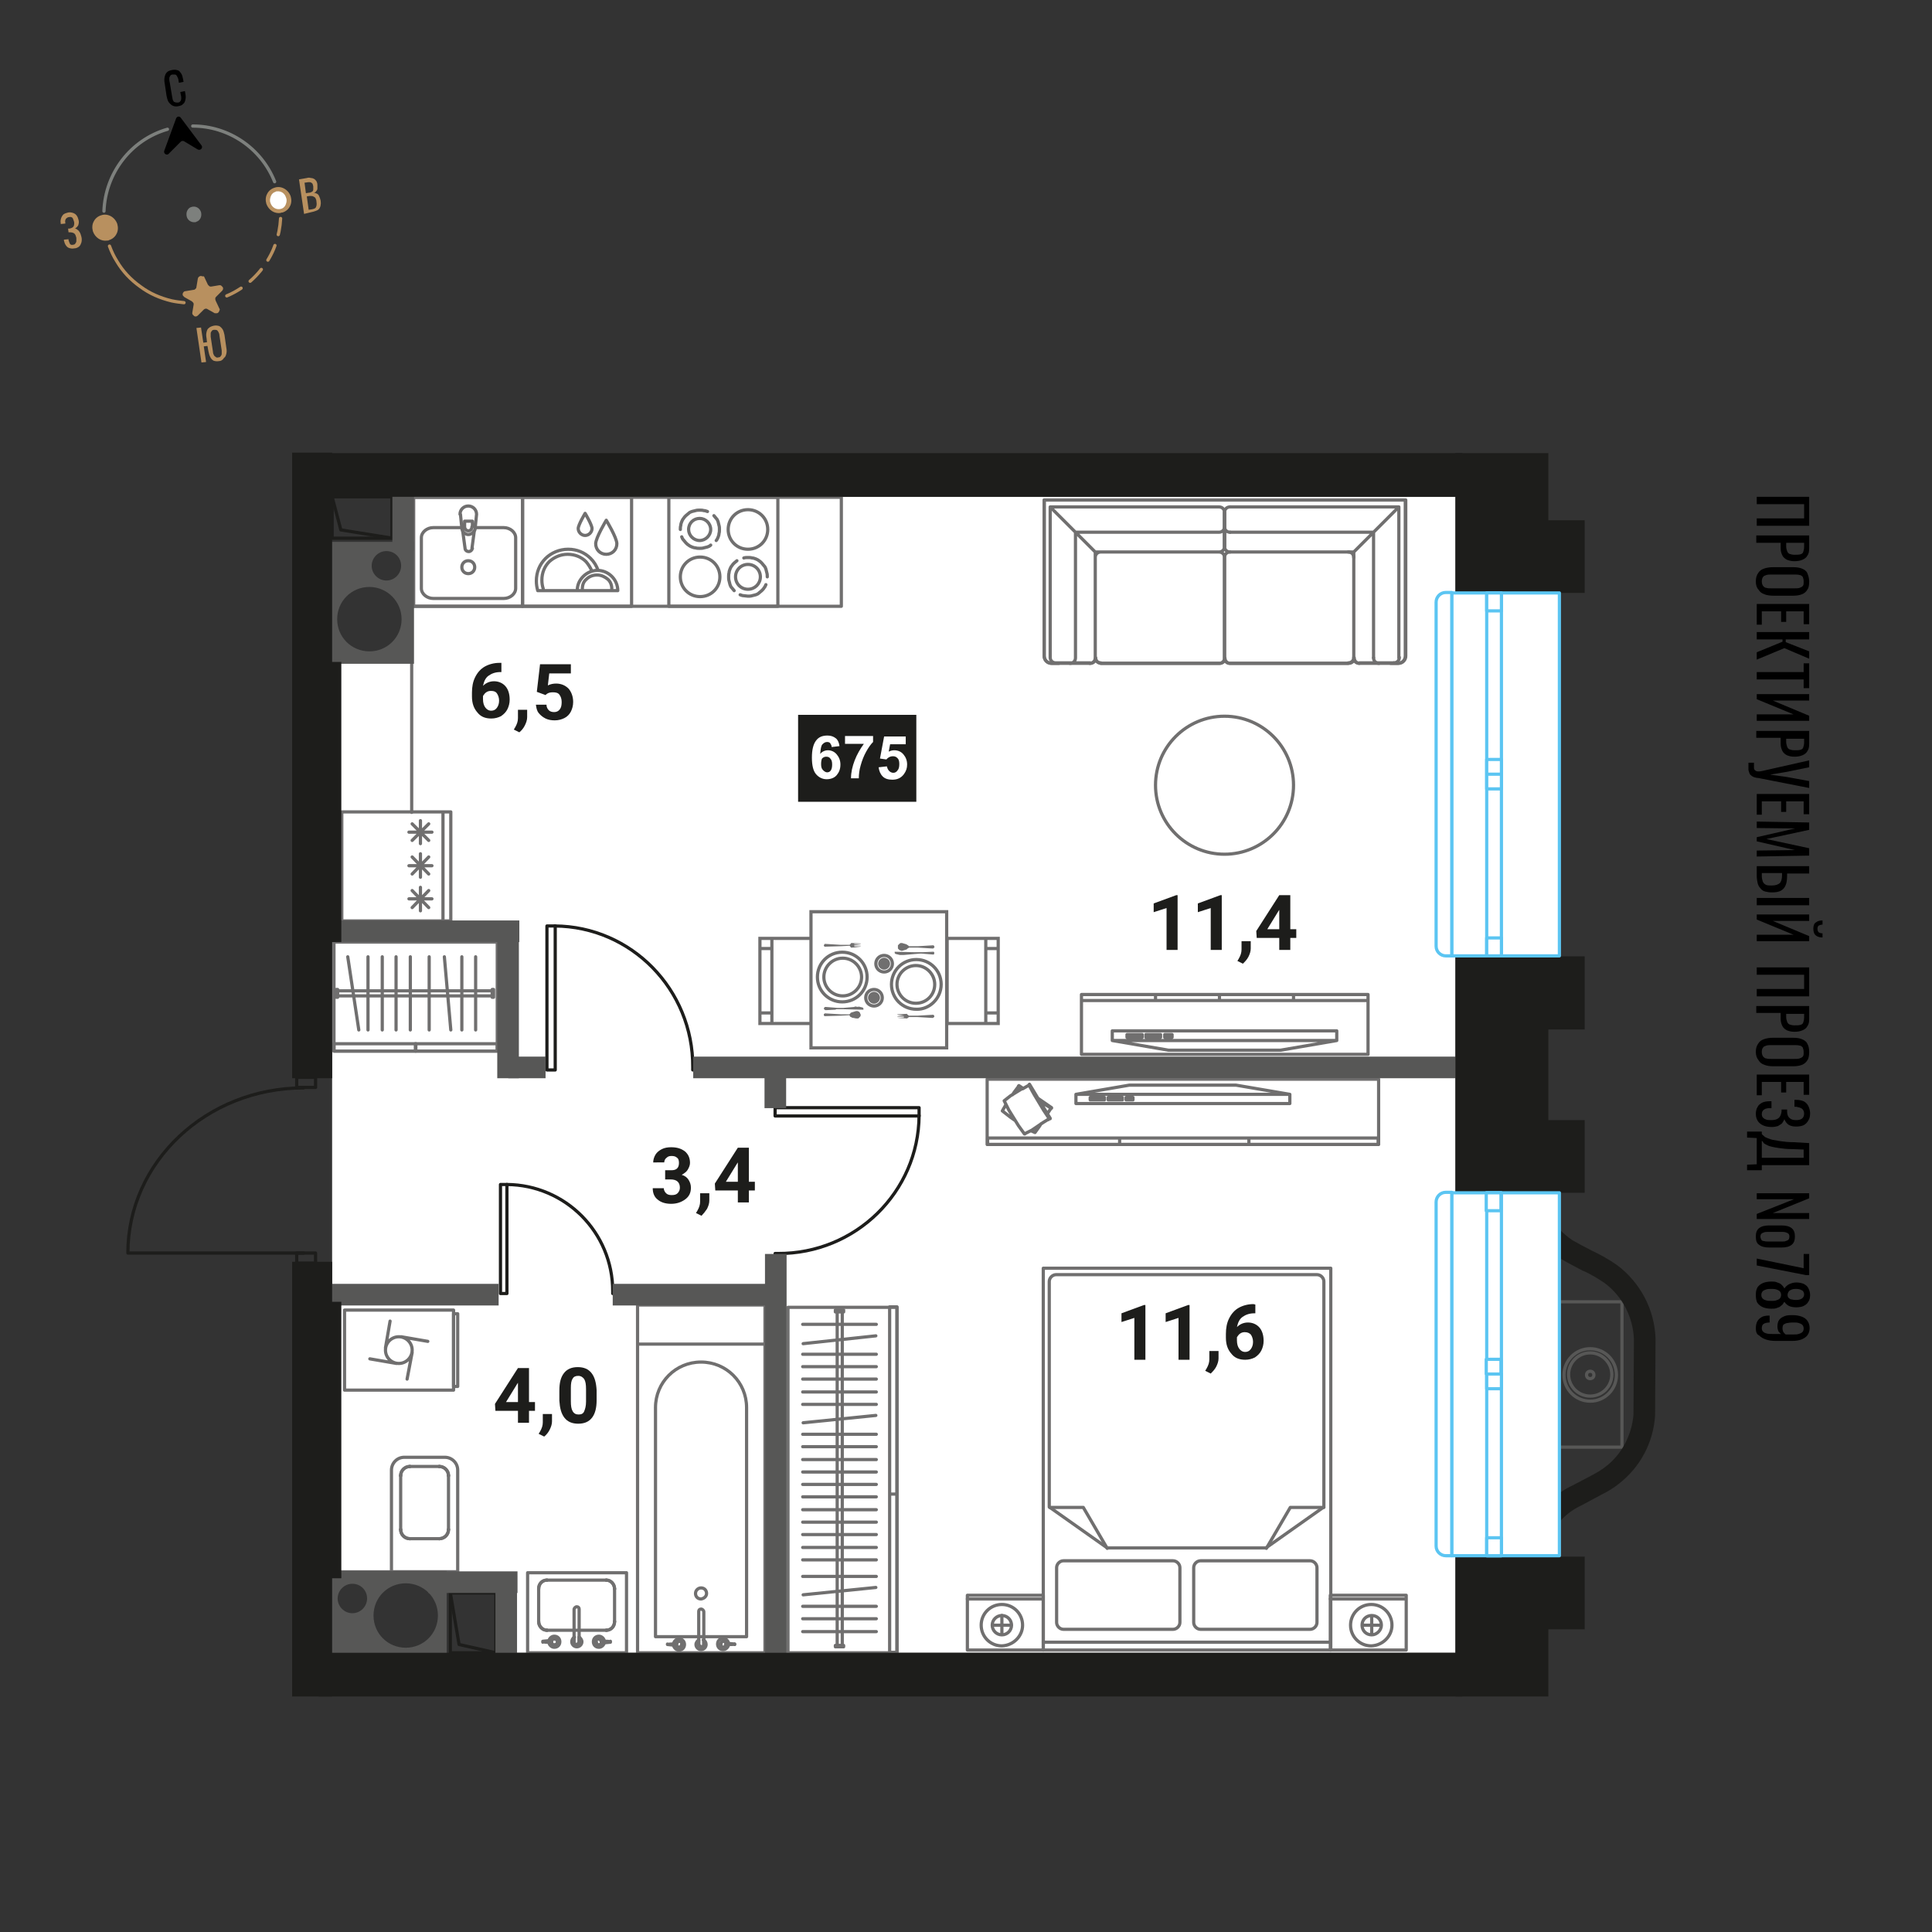 <svg xmlns="http://www.w3.org/2000/svg" xml:space="preserve" id="Layer_1" x="0" y="0" style="enable-background:new 0 0 420 420" version="1.1" viewBox="0 0 420 420"><rect x="0" y="0" width="420" height="420" fill="#333333" stroke="none"/><style>.st0{fill:#fff}.st1{stroke-linecap:round;stroke-linejoin:round}.st1,.st2{fill:none;stroke:#706f6f;stroke-width:.697;stroke-miterlimit:10}.st3{fill:#706f6f}.st4{fill:none;stroke:#1d1d1b;stroke-width:.697;stroke-linecap:round;stroke-linejoin:round;stroke-miterlimit:10}.st5{fill:#575756}.st6{fill:#1d1d1b}.st7{enable-background:new}.st12,.st8,.st9{fill:none;stroke:#575756;stroke-width:.697;stroke-linecap:round;stroke-linejoin:round;stroke-miterlimit:10}.st12,.st9{fill:#fff;stroke:#5bc5f2}.st12{fill:none;stroke:#7d807d;stroke-width:.708}.st13{fill:#b8905f}.st14{fill:#7d807d}</style><g id="Layer_4"><path d="M89.2 143.9h-17v197.9h39.4v17.5h204.8V108H89.2z" class="st0"/><path d="M289.2 346.8h16.5v11.9h-16.5zM210.3 346.8h16.5v11.9h-16.5z" class="st1"/><path d="M226.8 275.7h62.5v83h-62.5z" class="st1"/><path d="M229.7 340.8v11.9c0 .8.7 1.5 1.5 1.5H255c.8 0 1.5-.7 1.5-1.5v-11.9c0-.8-.7-1.5-1.5-1.5h-23.8c-.8 0-1.5.7-1.5 1.5zM286.3 340.8v11.9c0 .8-.7 1.5-1.5 1.5H261c-.8 0-1.5-.7-1.5-1.5v-11.9c0-.8.7-1.5 1.5-1.5h23.8c.8 0 1.5.7 1.5 1.5zM286.3 277.1h-56.7c-.8 0-1.5.7-1.5 1.5v49l12.6 8.9h34.5l12.6-8.9v-49c0-.8-.7-1.5-1.5-1.5z" class="st1"/><path d="M287.8 327.7h-7.3l-5.2 8.9M228.2 327.7h7.3l5.2 8.9M210.3 347.6h16.4M289.2 347.6h16.4M302.6 353.3c0-2.5-2-4.5-4.5-4.5s-4.5 2-4.5 4.5 2 4.5 4.5 4.5c2.5-.1 4.5-2.1 4.5-4.5z" class="st1"/><path d="M300.3 353.3c0-1.2-.9-2.1-2.1-2.1s-2.1.9-2.1 2.1.9 2.1 2.1 2.1c1.1 0 2.1-1 2.1-2.1zM298.2 355.3v-4.1M296.1 353.3h4.1M222.3 353.3c0-2.5-2-4.5-4.5-4.5s-4.5 2-4.5 4.5 2 4.5 4.5 4.5c2.5-.1 4.5-2.1 4.5-4.5z" class="st1"/><circle cx="217.8" cy="353.3" r="2.1" class="st1"/><path d="M217.8 355.3v-4.1M215.8 353.3h4M289.2 357h-62.4M171.3 284.2H195v75.1h-23.7z" class="st1"/><path d="M193.4 324.8h1.6v34.4h-1.6zM193.4 284.1h1.6v40.7h-1.6zM181.6 285.2h1.8v-.4h-1.8zM181.6 358h1.8v-.3h-1.8zM183.1 357.3v-71.9M182 357.3v-71.9M190.5 302.6h-16M190.5 305.3h-16M190.4 307.7l-15.8 1.6M190.5 311.8h-16M190.5 314.5h-16M190.5 317.3h-16M190.4 345.1l-15.8 1.6M190.5 349.2h-16M190.5 351.9h-16M190.5 354.7h-16M190.5 287.9h-16M190.4 290.4l-15.8 1.7M190.5 294.4h-16M190.5 297.1h-16M190.5 299.8h-16M190.5 320h-16M190.5 322.7h-16M190.5 325.4h-16M190.5 328.2h-16M190.5 330.9h-16M190.5 333.6h-16M190.5 336.4h-16M190.5 339.1h-16M190.5 342.7h-16M214.6 234.6h85.1v14.2h-85.1z" class="st1"/><path d="M214.7 247.4h28.7v1.4h-28.7zM243.4 247.4h28.1v1.4h-28.1zM271.5 247.4h28.1v1.4h-28.1zM225 246.2h0M225 246.2h0M228.3 241.1l.1-.1M225.5 239h0M225.9 239.2l1.4 1M228.4 241h0M228.4 241h0M221.5 236.1l-.1.1M221.4 236.2h0M221.9 236.5l.3.2M225.5 238.9h0M225.9 239.2l2.1 1.4M228.5 240.9h0M221.4 236.2v-.1M221.4 236.2h0M225.5 238.9v.1M225.9 239.2l1.6 1.1M228.5 240.9h0M221.4 236.1h0M221.5 236h0M221.5 236l.9.6M225.2 238.5h.1M225.7 238.8l2.9 2M221.5 236v.1M221.5 236l.9.6M225.3 238.6h0M225.7 238.9l2.9 1.9M221.5 236.1l.8.6M225.4 238.7h0M225.8 239l2.7 1.8M228.5 240.8v.1M228.5 240.9h0M228.5 240.9h.1M228.6 240.8h0M228.6 240.8h-.1M221.4 236.2l-.9 1.2M221.4 236.2l.8.5M220.5 237.4l-.4.6M218.7 240.1l-.8 1.4M217.9 241.5l1.8 1.4M219.7 242.9l1 .7M224.1 245.8l.9.4M225 246.2l1-1.4M226 244.8l.3-.5M227.7 242.1l.8-1.2M228.5 240.9l-1.8-1.1M226.7 239.8l-.7-.5M225.5 239h0M224.4 237.2l3 4.8M228 243.3h0M228 243.3h0M222.7 246.5h0M222.7 246.5h.1M227.9 243.4l.1-.1M223.7 235.9h0M223.7 235.9l.1-.1M223.7 235.9h0M224 236.4l3.8 6.3M228.1 243.2h0M223.7 235.9v-.1M223.7 235.9h0M224.3 237l3.2 5.2M228.1 243.2h0M223.7 235.8h0M223.8 235.7v.1M223.8 235.7l4.5 7.5M223.8 235.8h0M223.8 235.8l4.5 7.3M223.8 235.9l4.4 7.2M228.1 243.2h0M228.1 243.2l.1-.1M228.1 243.2h.1M228.2 243.2h0M228.3 243.2h0M228.3 243.2l-.1-.1M223.7 235.9l-1.4.8M223.7 235.9l1.1 2M222.3 236.6l-2.6 1.6M219.7 238.2l-1.4 1.1M218.3 239.3l1 2M219.3 241.3l2.1 3.4M221.4 244.7l1.3 1.8M222.7 246.5l1.6-.8M224.3 245.7l2.5-1.7M226.8 244l1.3-.8M228.1 243.2l-1.2-1.8M226.9 241.4l-2.1-3.5M245.5 235.9h23.2l11.7 2v2h-46.5 0v-2zM237 239.1h3.1M240.1 239.1v-.5M240.1 238.6H237M237 238.6v.5M240.9 239.1h3.1M244 239.1v-.5M244 238.6h-3.1M240.9 238.6v.5M244.8 239.1h1.5M246.3 239.1v-.5M246.3 238.6h-1.5M244.8 238.6v.5M280.4 237.9h-46.5M72.6 204.8h35.5v23.7H72.6z" class="st1"/><path d="M72.6 226.9h17.8v1.6H72.6z" class="st1"/><path d="M90.3 226.9h17.8v1.6H90.3zM107.3 216.8v-1.7h-.3v1.7zM73.4 216.8v-1.7h-.3v1.7zM73.6 216.5H107M73.6 215.4H107M75.6 208l2.4 15.9M80 208v15.9M83.1 208v15.9M86.1 208v15.9M89.2 208v15.9M93.3 208v15.9M96.6 208l1.4 15.9M100.4 208v15.9M103.4 208v15.9M235.1 216.2h62.3v13h-62.3zM297.3 217.5h-62.2M265.1 217.5v-1.2M281.2 217.5v-1.2M251.2 217.5v-1.2" class="st1"/><path d="M254 228.3h24.4l12.2-2.1v-2.1h-48.8 0v2.1zM245 224.9h3.3M248.3 224.9v.6M248.3 225.5H245M245 225.5v-.6M249.1 224.9h3.2M252.3 224.9v.6M252.3 225.5h-3.2M249.1 225.5v-.6M253.2 224.9h1.6M254.8 224.9v.6M254.8 225.5h-1.6M253.2 225.5v-.6M290.6 226.2h-48.8M230.2 144.2h-1.6c-.9 0-1.6-.7-1.6-1.6v-33.9h78.6v33.9c0 .9-.7 1.6-1.6 1.6h-1.6.7-7.5 0c-.7 0-1.2-.5-1.2-1.2h0c0 .7-.5 1.2-1.2 1.2h-25.8c-.6 0-1.1-.5-1.1-1.1h0c0 .6-.5 1.1-1.1 1.1h-25.8c-.7 0-1.2-.5-1.2-1.2h0c0 .7-.5 1.2-1.2 1.2h0-7.5.7zM295.5 144.1h7.4M294.3 143v-21.8M293.1 120h-25.7M304.1 110.2V143M303 144.1h-7.5M294.3 143v-23M294.3 120h-26.9M266.2 118.8v-7.4M267.4 110.2h36.7M298.6 143v-27.3M298.6 115.7h-31.2M294.3 120l9.8-9.8" class="st1"/><path d="M293.1 144.1c.7 0 1.2-.5 1.2-1.2M294.3 121.2c0-.7-.5-1.2-1.2-1.2M267.4 120c-.7 0-1.2.5-1.2 1.2M303 144.1c.7 0 1.2-.5 1.2-1.2M294.3 143c0 .7.5 1.2 1.2 1.2M266.2 118.8c0 .7.5 1.2 1.2 1.2M267.4 110.2c-.7 0-1.2.5-1.2 1.2M298.6 143c0 .7.5 1.2 1.2 1.2M266.2 114.5c0 .7.5 1.2 1.2 1.2M266.2 111.4v7.4M266.2 121.2v21.9c0 .6.5 1.1 1.1 1.1h25.8" class="st1"/><path d="M302.3 144.2h1.6c.9 0 1.6-.7 1.6-1.6v-33.9h-39.3M237 144.1h-7.5M238.1 143v-21.8M239.3 120H265M228.3 110.2V143M229.5 144.1h7.4M238.1 143v-23M238.1 120H265M266.2 118.8v-7.4M265 110.2h-36.7M233.8 143v-27.3M233.8 115.7H265M238.1 120l-9.8-9.8M239.3 144.1c-.7 0-1.2-.5-1.2-1.2M238.1 121.2c0-.7.5-1.2 1.2-1.2M265 120c.7 0 1.2.5 1.2 1.2M229.5 144.1c-.7 0-1.2-.5-1.2-1.2M238.1 143c0 .7-.5 1.2-1.2 1.2M266.2 118.8c0 .7-.5 1.2-1.2 1.2M265 110.2c.7 0 1.2.5 1.2 1.2M233.8 143c0 .7-.5 1.2-1.2 1.2M266.2 114.5c0 .7-.5 1.2-1.2 1.2M266.2 111.4v7.4M266.2 121.2v21.9c0 .6-.5 1.1-1.1 1.1h-25.8" class="st1"/><path d="M230.2 144.2h-1.6c-.9 0-1.6-.7-1.6-1.6v-33.9h39.3" class="st1"/><circle cx="266.2" cy="170.7" r="15" class="st1"/><path d="M176.3 198.2h29.5v29.6h-29.5zM165.2 204h11.1v18.5h-11.1zM167.8 204v18.5M165.2 204h2.6M167.8 222.5h-2.6M205.9 204H217v18.5h-11.1zM214.3 222.5V204M216.9 222.5h-2.6M214.3 204h2.6M165.2 220.2h2.6M165.2 206.2h2.6M214.2 220.2h2.6M214.2 206.2h2.6" class="st2"/><path d="M203.1 221v.1h-.1v.1h-.1l-.1.1-3.4-.2h-1.8l-.4.3h-.1l-2-.1 1.4-.1v-.1h-1.4v-.1h1.4v-.1l-1.4-.1 1.4-.1-1.4-.1v-.1l2-.1h.1v.1l.4.3h1.8l3.4-.2h.2-.1l.1.1.1.1v.2M198.8 207H200.6l2.2-.1h.2v.1h.1v.4h-.1v.1h-.2l-2.5-.2h-.2l-1.3.1v-.4l-4.2-.1h-.1V207.2l.1.1.1.1h.1l.8.2H196.5l2.3-.2M195.6 206.6h.2l.1.1h.2l1-.3.1-.1.1-.1.2-.1.1-.1h1.9l3.3.2h.1v-.1h.1l.1-.1v-.1l.1-.1h-.1v-.2h-.1l-.1-.1h-.1l-3.3.2h-1.9l-.1-.1-.1-.1-.2-.1-.1-.1-1-.3H195.8l-.2.1-.1.1-.1.1-.1.1-.1.1V206.2l.1.1.1.1.1.1.1.1M193.5 209.5c0-.7-.6-1.3-1.3-1.3s-1.3.6-1.3 1.3.6 1.3 1.3 1.3 1.3-.6 1.3-1.3" class="st3"/><path d="M194 209.5c0-1-.8-1.8-1.8-1.8s-1.8.8-1.8 1.8.8 1.8 1.8 1.8 1.8-.8 1.8-1.8M203.2 214c0-2.2-1.8-4.1-4.1-4.1-2.2 0-4.1 1.8-4.1 4.1 0 2.2 1.8 4.1 4.1 4.1s4.1-1.8 4.1-4.1" class="st1"/><path d="M204.6 214c0-3-2.4-5.4-5.4-5.4s-5.4 2.4-5.4 5.4 2.4 5.4 5.4 5.4c2.9.1 5.4-2.4 5.4-5.4" class="st1"/><path d="M179.1 205.4h.1v-.1l.1-.1h.2l3.3.2h1.9l.3-.3v-.1h.2l1.9.1v.1h-1.4v.1l1.4.1-1.4.1v.1h1.4v.1h-1.4v.1l1.4.1-1.9.1h-.2l-.3-.4-1.9.1-3.3.1H179.2v-.1l-.1-.1v-.2M183.4 219.4h-1.6l-.2.1-2.1.1h-.1l-.1-.1h-.1v-.1l-.1-.1v-.2h.1v-.1h.1v-.1h.2l2.5.2H183.4v.3l4.2.1h.1V219.2l-.1-.1-.1-.1h-.1l-.8-.2v.1l-.7-.1-.2.1-2.3.2M186.6 219.9l-.1-.1h-.4l-1 .3-.2.1-.1.2-.2.1h.1-1.9l-3.4-.2h-.1l-.1.1h-.1v.4h.1v.1h.2l3.4-.1 1.8-.1h.1v.1l.1.2.2.1h.1v.1l1 .2h.5l.1-.1.1-.1.1-.1.1-.1.1-.2V220.5l-.1-.1v-.1l-.1-.2-.1-.1-.1-.1h-.1M188.7 216.9c0 .7.6 1.3 1.3 1.3s1.3-.6 1.3-1.3-.6-1.3-1.3-1.3c-.7 0-1.3.6-1.3 1.3" class="st3"/><path d="M188.2 216.9c0 1 .8 1.8 1.8 1.8s1.8-.8 1.8-1.8-.8-1.8-1.8-1.8-1.8.8-1.8 1.8M179.1 212.4c0 2.2 1.8 4.1 4.1 4.1 2.2 0 4.1-1.8 4.1-4.1 0-2.2-1.8-4.1-4.1-4.1s-4.1 1.9-4.1 4.1" class="st1"/><path d="M177.7 212.4c0 3 2.4 5.4 5.4 5.4s5.4-2.4 5.4-5.4-2.4-5.4-5.4-5.4c-3 0-5.4 2.4-5.4 5.4M113.6 108.1h23.7v23.7h-23.7z" class="st1"/><path d="M130 124c-.3-1-.9-1.9-1.6-2.6-1.3-1.3-3-2-4.9-2s-3.7.8-4.9 2c-1.3 1.3-2 3-2 4.9 0 .7.1 1.4.3 2.1h17.4c0-1.2-.5-2.3-1.3-3.1-.8-.8-1.9-1.3-3.1-1.3-1.2 0-2.3.5-3.1 1.3s-1.3 1.8-1.3 3" class="st1"/><path d="M128.6 124c-.3-.7-.7-1.3-1.2-1.9-1-1-2.4-1.6-4-1.6-1.5 0-2.9.6-4 1.6-1 1-1.6 2.4-1.6 4 0 .7.1 1.3.3 1.9M133 128c0-.8-.3-1.6-.9-2.1-.6-.5-1.4-.9-2.3-.9-.9 0-1.7.3-2.3.9-.6.5-.9 1.2-.9 2.1M129.5 118.2c0 1.3 1 2.3 2.3 2.3s2.3-1 2.3-2.3-2.3-5.1-2.3-5.1-2.3 3.8-2.3 5.1zM125.7 114.9c0 .8.7 1.5 1.5 1.5s1.5-.7 1.5-1.5-1.5-3.3-1.5-3.3-1.5 2.5-1.5 3.3z" class="st1"/><path d="M89.9 108.1h93v23.7h-93zM74.3 176.5H98v23.7H74.3zM88.9 195.4h5M91.4 198v-5.1M89.6 197.3l3.6-3.7M89.6 193.6l3.6 3.7M88.9 188.2h5M91.4 190.7v-5.1M89.6 190l3.6-3.7M89.6 186.3l3.6 3.7M88.9 180.9h5M91.4 183.4v-5M89.6 182.7l3.6-3.6M89.6 179.1l3.6 3.6M96.3 176.6v23.5" class="st1"/><path d="M145.4 108.1h23.7v23.7h-23.7z" class="st1"/><path d="M148.2 116.7c.1.3.2.5.4.7s.3.4.5.6.4.4.6.5c.2.2.5.3.7.4.3.1.5.2.8.2.3.1.6.1.9.1.3 0 .6 0 .9-.1.3-.1.5-.1.8-.2s.5-.2.7-.4M153.8 111.2c-.3-.1-.5-.2-.8-.2-.3-.1-.6-.1-.9-.1-.3 0-.6 0-.9.1s-.5.1-.8.2-.5.2-.7.4c-.2.2-.4.3-.6.5-.2.2-.4.4-.5.6-.2.2-.3.5-.4.7-.1.3-.2.5-.2.8-.1.3-.1.6-.1.9M155.7 117.5c.2-.2.3-.5.4-.7.1-.3.2-.5.2-.8.1-.3.1-.6.1-.9s0-.6-.1-.9-.1-.5-.2-.8c-.1-.3-.2-.5-.4-.7s-.3-.4-.5-.6" class="st1"/><path d="M149.7 115.1c0 1.3 1.1 2.4 2.4 2.4 1.3 0 2.4-1.1 2.4-2.4s-1.1-2.4-2.4-2.4-2.4 1-2.4 2.4zM147.9 125.4c0 2.4 1.9 4.3 4.3 4.3s4.3-1.9 4.3-4.3-1.9-4.3-4.3-4.3-4.3 1.9-4.3 4.3zM158.3 115.1c0 2.4 1.9 4.3 4.3 4.3s4.3-1.9 4.3-4.3-1.9-4.3-4.3-4.3-4.3 1.9-4.3 4.3zM166.8 125.4c0-.3 0-.6-.1-.9s-.1-.5-.2-.8c-.1-.3-.2-.5-.4-.7s-.3-.4-.5-.6-.4-.4-.6-.5c-.2-.2-.5-.3-.7-.4-.3-.1-.5-.2-.8-.2-.3-.1-.6-.1-.9-.1-.3 0-.6 0-.9.1M160.9 129.3c.3.1.5.2.8.2s.6.1.9.1c.3 0 .6 0 .9-.1.3-.1.5-.1.8-.2.3-.1.5-.2.7-.4s.4-.3.6-.5c.2-.2.4-.4.5-.6.2-.2.3-.5.4-.7M160.2 121.9c-.2.2-.4.3-.6.5-.2.2-.4.4-.5.6-.2.2-.3.5-.4.7-.1.3-.2.5-.2.8-.1.3-.1.6-.1.9s0 .6.1.9.1.5.2.8c.1.3.2.5.4.7s.3.4.5.6" class="st1"/><path d="M159.9 125.4c0 1.5 1.2 2.7 2.7 2.7s2.7-1.2 2.7-2.7-1.2-2.7-2.7-2.7c-1.5 0-2.7 1.2-2.7 2.7zM89.9 108.1h23.7v23.7H89.9z" class="st1"/><path d="M100.2 114.7h-6c-1.4 0-2.6 1-2.6 2.2v11c0 1.2 1.2 2.2 2.6 2.2h15.3c1.4 0 2.6-1 2.6-2.2v-11c0-1.2-1.2-2.2-2.6-2.2h-6.1" class="st1"/><path d="M100.4 123.3c0 .8.6 1.4 1.4 1.4s1.4-.6 1.4-1.4-.6-1.4-1.4-1.4-1.4.6-1.4 1.4zM103.6 111.8h0M103.6 111.8c0-1-.8-1.8-1.8-1.8s-1.8.8-1.8 1.8M100.4 114.8l-.3-3M100.4 114.8h0M100.4 114.8c0 .2.1.5.2.7M101.1 119.2l-.5-3.7M101.1 119.2h0M101.1 119.2c0 .4.4.7.8.7s.7-.3.8-.7M103.1 115.5l-.5 3.7M103.1 115.5h0M103.1 115.5c.1-.2.2-.4.2-.7M103.6 111.8l-.3 3M101 113.3v1.2M102.7 114.5v-1.2M102.7 113.3H101M101 114.5c0 .5.4.9.8.9.5 0 .8-.4.8-.9" class="st1"/><path d="M100.6 115.5c.3.4.7.7 1.2.7s1-.3 1.2-.7M89.5 176.6v-32.9M114.7 341.9h21.5v17.4h-21.5zM130.5 354.4h1.3M130.5 354.4h1.3M133.6 352.5h0M133.6 352.5v-7.1M133.6 352.5v-7.1M131.8 343.5h0M131.8 343.5h-1.3M131.8 343.5h-1.3M130.5 343.5h-11.6M130.5 343.5h-11.6M117.1 345.4h0M117.1 345.4v7.1M117.1 345.4v7.1M118.9 354.4h0M118.9 354.4h11.6M118.9 354.4h11.6" class="st1"/><path d="M133.6 352.5c0 1.1-.8 1.9-1.8 1.9" class="st1"/><path d="M133.6 352.5c0 1.1-.8 1.9-1.8 1.9M131.8 343.5c1 0 1.8.9 1.8 1.9" class="st1"/><path d="M131.8 343.5c1 0 1.8.9 1.8 1.9M117.1 345.4c0-1.1.8-1.9 1.8-1.9" class="st1"/><path d="M117.1 345.4c0-1.1.8-1.9 1.8-1.9M118.9 354.4c-1 0-1.8-.9-1.8-1.9" class="st1"/><path d="M118.9 354.4c-1 0-1.8-.9-1.8-1.9M124.8 355.9v1M125.9 356.9c0 .3-.3.6-.6.6s-.6-.3-.6-.6M125.9 356.9h0M125.9 356.9v-1" class="st1"/><path d="M125.9 355.9c.3.2.6.6.6 1 0 .6-.5 1.1-1.1 1.1s-1.1-.5-1.1-1.1c0-.4.2-.8.6-1M124.8 355.9h0" class="st1"/><path d="M124.8 356.9v-7c0-.3.3-.6.6-.6h0c.3 0 .5.2.5.5v7M125.9 356.9c0 .3-.3.6-.6.6s-.6-.3-.6-.6M124.8 356.9h0M119.9 357h-.6M121.2 356.9c0 .4-.3.7-.7.7-.3 0-.6-.2-.6-.6M119.9 356.8c0-.3.3-.6.6-.6.4 0 .7.3.7.6M119.3 356.8h.6M119.3 356.8h0M119.3 356.8h0M119.3 356.8h0" class="st1"/><path d="M119.3 356.8c.1-.6.6-1.1 1.2-1.1.7 0 1.2.5 1.2 1.2s-.5 1.2-1.2 1.2c-.6 0-1.1-.5-1.2-1.1M119.3 357h0" class="st1"/><path d="M121.2 356.9c0 .4-.3.7-.7.7-.4 0-.6-.3-.6-.7M119.9 356.9c0-.4.3-.6.6-.6.4 0 .7.3.7.6M118 357s0-.1 0 0v-.1M118 356.8h0M118 356.8c.3 0 .7-.1 1-.1h.8M119.9 356.8h0M119.9 357s0-.1 0 0v-.2M119.9 357h0M119.9 357h-.8c-.3 0-.7 0-1-.1M118 357h0M131.4 357h0M131.4 357c-.1.6-.6 1.1-1.2 1.1-.7 0-1.2-.5-1.2-1.2s.5-1.2 1.2-1.2c.6 0 1.1.5 1.2 1.1M131.4 356.8h0M131.4 356.8h0M131.4 356.8h0M130.8 356.8h.6" class="st1"/><path d="M129.5 356.9c0-.4.3-.6.6-.6s.6.2.6.6M130.8 357c0 .3-.3.6-.6.6-.4 0-.6-.3-.6-.7M131.4 357h-.6" class="st1"/><path d="M129.5 356.9c0-.4.3-.6.6-.6.4 0 .6.3.6.6M130.8 356.9c0 .4-.3.7-.6.7-.4 0-.6-.3-.6-.7M132.7 357h0M132.7 357c-.3 0-.7.1-1 .1h-.8M130.8 357h0M130.8 356.8c0 .1 0 .1 0 0v.2M130.8 356.8h0M130.8 356.8h.8c.3 0 .7 0 1 .1M132.7 356.8h0M132.7 356.8c0 .1 0 .1 0 0v.1M138.6 292.2h27.7v67.1h-27.7zM138.6 283.7h27.7v8.5h-27.7z" class="st1"/><path d="M152.4 296.1h0c-5.5 0-9.9 4.4-9.9 9.9v49.8h19.8V306c0-5.5-4.4-9.9-9.9-9.9z" class="st1"/><path d="M153.6 346.4c0-.7-.5-1.2-1.2-1.2-.6 0-1.2.5-1.2 1.2s.5 1.2 1.2 1.2c.7-.1 1.2-.6 1.2-1.2zM153 356.5v.9M151.9 357.4c0 .3.3.6.6.6s.6-.3.6-.6M151.9 357.4h0M151.9 357.4v-.9" class="st1"/><path d="M151.9 356.5c-.3.2-.6.6-.6 1 0 .6.5 1.1 1.1 1.1s1.1-.5 1.1-1.1c0-.4-.2-.8-.6-1M153 356.5h0" class="st1"/><path d="M153 357.4v-7c0-.3-.3-.6-.6-.6h0c-.3 0-.5.2-.5.5v7M151.9 357.4c0 .3.3.6.6.6s.6-.3.6-.6M153 357.4h0M157.9 357.5h.6M156.6 357.4c0 .4.3.7.6.7s.6-.2.6-.6" class="st1"/><path d="M157.9 357.4c0-.3-.3-.6-.6-.6-.4 0-.6.3-.6.7M158.4 357.3h-.6M158.4 357.3h0M158.4 357.3h0M158.4 357.3h0" class="st1"/><path d="M158.4 357.3c-.1-.6-.6-1.1-1.2-1.1-.7 0-1.2.5-1.2 1.2s.5 1.2 1.2 1.2c.6 0 1.1-.5 1.2-1.1M158.4 357.6h0" class="st1"/><path d="M156.6 357.4c0 .4.3.7.6.7.4 0 .6-.3.6-.7M157.9 357.4c0-.4-.3-.6-.6-.6-.4 0-.6.3-.6.6M159.7 357.5h0v-.1M159.7 357.4h0" class="st1"/><path d="M159.7 357.4c-.3 0-.7-.1-1-.1h-.8M157.9 357.4h0M157.9 357.5h0v-.2M157.9 357.5h0M157.9 357.5h.8c.3 0 .7 0 1-.1M159.7 357.5h0M146.4 357.6h0M146.4 357.6c.1.6.6 1.1 1.2 1.1.7 0 1.2-.5 1.2-1.2s-.5-1.2-1.2-1.2c-.6 0-1.1.5-1.2 1.1M146.4 357.3h0M146.4 357.3h0M146.4 357.3h0M147 357.4h-.6" class="st1"/><path d="M148.3 357.4c0-.4-.3-.6-.6-.6s-.6.2-.6.6M147 357.5c0 .3.3.6.6.6.4 0 .6-.3.6-.7M146.4 357.6h.6" class="st1"/><path d="M148.3 357.4c0-.4-.3-.6-.6-.6-.4 0-.6.3-.6.6M147 357.4c0 .4.3.7.6.7.4 0 .6-.3.6-.7M145.1 357.5h0M145.1 357.5c.3 0 .7.1 1 .1h.8M147 357.5h0M147 357.4h0v.2M147 357.4h0M147 357.4h-.8c-.3 0-.7 0-1 .1M145.1 357.4h0M145.1 357.4h0v.1M96.7 316.8c1.5 0 2.8 1.2 2.8 2.8v22.1H85.1v-22.1c0-1.5 1.2-2.8 2.8-2.8h8.8zM92.3 334.5h3.2M92.3 334.5h3.2M97.5 332.5h0M97.5 332.5v-11.7M97.5 332.5v-11.7M95.5 318.8h0M95.5 318.8h-3.2M95.5 318.8h-3.2M92.3 318.8h-3.2M92.3 318.8h-3.2M87.1 320.8h0M87.1 320.8v11.7M87.1 320.8v11.7M89.1 334.5h0M89.1 334.5h3.2M89.1 334.5h3.2" class="st1"/><path d="M97.5 332.5c0 1.1-.9 2-2 2" class="st1"/><path d="M97.5 332.5c0 1.1-.9 2-2 2M95.5 318.8c1.1 0 2 .9 2 2" class="st1"/><path d="M95.5 318.8c1.1 0 2 .9 2 2M87.1 320.8c0-1.1.9-2 2-2" class="st1"/><path d="M87.1 320.8c0-1.1.9-2 2-2M89.1 334.5c-1.1 0-2-.9-2-2" class="st1"/><path d="M89.1 334.5c-1.1 0-2-.9-2-2M74.9 284.8h23.7v17.4H74.9z" class="st1"/><path d="M98.6 285.6h.9v15.8h-.9zM87.2 290.6l5.8 1M86.2 296.4l-5.8-1M89.6 294l-1.1 5.8M83.8 293l1-5.8M89.6 293.5c0 1.6-1.3 2.9-2.9 2.9s-2.9-1.3-2.9-2.9 1.3-2.9 2.9-2.9c1.6 0 2.9 1.3 2.9 2.9M99.4 341.7H73.6" class="st1"/><path id="ARC_115_" d="M66 236.5c-21.1 0-38.2 16.1-38.2 35.9H66" class="st4"/><path d="M64.5 234.2h4.1v2.2h-4.1zM64.5 272.4h4.1v2.2h-4.1z" class="st4"/><path id="ARC_89_" d="M133.2 281.2v-.5c0-12.8-10.3-23.1-23-23.2" class="st4"/><path id="LWPOLYLINE_495_" d="M108.8 257.5h1.4v23.7h-1.4z" class="st4"/><path id="ARC_88_" d="M168.5 272.5h.6c16.9.1 30.6-13.4 30.7-30" class="st4"/><path id="LWPOLYLINE_494_" d="M168.5 240.8h31.3v1.8h-31.3z" class="st4"/><path id="ARC_87_" d="M150.6 232.6v-.6c.1-16.9-13.4-30.6-30-30.7" class="st4"/><path id="LWPOLYLINE_493_" d="M118.9 201.3h1.8v31.3h-1.8z" class="st4"/><path id="LWPOLYLINE_450_" d="M97.9 346.3h9.9v13h-9.9z" class="st4"/><path id="LWPOLYLINE_449_" d="m97.9 346.3 1.9 11.2 8 1.8" class="st4"/><path id="LWPOLYLINE_446_" d="M72.2 108h13v9h-13z" class="st4"/><path id="LWPOLYLINE_445_" d="m85.3 117-11.2-1.8-1.9-7.2" class="st4"/><path d="M71.4 360.1h25.7v-18.6H71.4v18.6zm2-12.6c0-1.7 1.4-3.2 3.2-3.2s3.2 1.4 3.2 3.2c0 1.7-1.4 3.2-3.2 3.2s-3.2-1.5-3.2-3.2zm21.8 3.7c0 3.9-3.1 7-7 7s-7-3.1-7-7 3.1-7 7-7 7 3.1 7 7zM71.4 144.3H90v-26.5H71.4v26.5zm15.9-9.7c0 3.9-3.1 7-7 7s-7-3.1-7-7 3.1-7 7-7 7 3.2 7 7zm-.1-11.6c0 1.7-1.4 3.2-3.2 3.2-1.7 0-3.2-1.4-3.2-3.2 0-1.7 1.4-3.2 3.2-3.2 1.8 0 3.2 1.4 3.2 3.2z" class="st5"/><path d="M85.3 107.1H90v12.6h-4.7zM71.8 200.1h41.1v4.7H71.8z" class="st5"/><path d="M108.1 201.1h4.7v33.3h-4.7z" class="st5"/><path d="M110.5 229.7h8.1v4.7h-8.1zM150.7 229.7h167.2v4.7H150.7z" class="st5"/><path d="M166.2 231.5h4.7v9.4h-4.7zM166.3 272.6h4.7v88h-4.7z" class="st5"/><path d="M133.2 279.1h36.5v4.7h-36.5zM71.5 279.1h36.9v4.7H71.5zM93.1 341.6h19.4v4.7H93.1z" class="st5"/><path d="M107.7 342.7h4.7v17.7h-4.7z" class="st5"/><path d="M63.5 274.3h8.7v94.5h-8.7zM63.5 98.4h8.7v136h-8.7z" class="st6"/><path d="M69.3 98.5h248.6v9.5H69.3zM69.3 359.3h248.6v9.5H69.3z" class="st6"/><path id="LWPOLYLINE_438_" d="M63.5 283h10.7v60.1H63.5z" class="st6"/><path id="LWPOLYLINE_437_" d="M63.5 143.9h10.7v60.9H63.5z" class="st6"/><g class="st7"><path d="M249 295.6h-2.4v-9.1l-2.8.9v-1.9l4.9-1.8h.3v11.9zM258.6 295.6h-2.4v-9.1l-2.8.9v-1.9l4.9-1.8h.3v11.9zM263.2 298.6l-1.2-.6.3-.5c.4-.7.6-1.3.6-2v-1.8h2v1.6c0 .6-.2 1.2-.5 1.8s-.8 1.1-1.2 1.5zM272.9 283.6v1.9h-.2c-1.1 0-1.9.3-2.6.8s-1 1.3-1.2 2.2c.6-.6 1.4-1 2.4-1s1.9.4 2.5 1.1.9 1.7.9 2.9c0 .8-.2 1.5-.5 2.1s-.8 1.1-1.4 1.5c-.6.3-1.3.5-2.1.5-1.3 0-2.3-.4-3-1.3-.8-.9-1.2-2-1.2-3.5v-.8c0-1.3.2-2.4.7-3.4s1.2-1.8 2.1-2.3 2-.8 3.2-.8l.4.1zm-2.3 6c-.4 0-.7.1-1 .3s-.5.5-.7.8v.7c0 .8.2 1.4.5 1.8s.7.7 1.3.7c.5 0 .9-.2 1.2-.6.3-.4.5-.9.5-1.6 0-.6-.2-1.2-.5-1.6-.3-.3-.7-.5-1.3-.5z" class="st6"/></g><g class="st7"><path d="M256 206.5h-2.4v-9.1l-2.8.9v-1.9l4.9-1.8h.3v11.9zM265.6 206.5h-2.4v-9.1l-2.8.9v-1.9l4.9-1.8h.3v11.9zM270.2 209.5l-1.2-.6.3-.5c.4-.7.6-1.3.6-2v-1.8h2v1.6c0 .6-.2 1.2-.5 1.8s-.8 1.1-1.2 1.5zM280.5 202h1.3v1.9h-1.3v2.6h-2.4v-2.6h-4.9l-.1-1.5 5-7.8h2.4v7.4zm-5 0h2.6v-4.2l-.2.3-2.4 3.9z" class="st6"/></g><g class="st7"><path d="M109 144.2v1.9h-.2c-1.1 0-1.9.3-2.6.8s-1 1.3-1.2 2.2c.6-.6 1.4-1 2.4-1s1.9.4 2.5 1.1c.6.7.9 1.7.9 2.9 0 .8-.2 1.5-.5 2.1s-.8 1.1-1.4 1.5c-.6.3-1.3.5-2.1.5-1.3 0-2.3-.4-3-1.3-.8-.9-1.2-2-1.2-3.5v-.8c0-1.3.2-2.4.7-3.4s1.2-1.8 2.1-2.3 2-.8 3.2-.8h.4v.1zm-2.3 6c-.4 0-.7.1-1 .3s-.5.5-.7.8v.7c0 .8.2 1.4.5 1.8.3.4.7.7 1.3.7.5 0 .9-.2 1.2-.6.3-.4.5-.9.5-1.6 0-.6-.2-1.2-.5-1.6-.3-.4-.7-.5-1.3-.5zM112.9 159.2l-1.2-.6.3-.5c.4-.7.6-1.3.6-2v-1.8h2v1.6c0 .6-.2 1.2-.5 1.8s-.7 1.1-1.2 1.5zM116.7 150.4l.7-6h6.7v2h-4.7l-.3 2.6c.6-.3 1.2-.4 1.8-.4 1.1 0 2 .4 2.7 1.1.6.7 1 1.7 1 2.9 0 .8-.2 1.5-.5 2.1s-.8 1.1-1.4 1.4-1.3.5-2.1.5c-.7 0-1.4-.1-2-.4-.6-.3-1.1-.7-1.5-1.2s-.5-1.1-.6-1.8h2.3c0 .5.2.9.5 1.2s.7.4 1.2.4.9-.2 1.2-.6c.3-.4.4-.9.4-1.6 0-.7-.2-1.2-.5-1.6-.3-.4-.8-.5-1.4-.5s-1 .1-1.4.4l-.2.2-1.9-.7z" class="st6"/></g><g class="st7"><path d="M115 304.8h1.3v1.9H115v2.6h-2.4v-2.6h-4.9l-.1-1.5 5-7.8h2.4v7.4zm-5 0h2.6v-4.2l-.2.3-2.4 3.9zM118.3 312.3l-1.2-.6.3-.5c.4-.7.6-1.3.6-2v-1.8h2v1.6c0 .6-.2 1.2-.5 1.8-.3.6-.7 1.1-1.2 1.5zM129.7 304.4c0 1.6-.3 2.9-1 3.8s-1.7 1.3-3 1.3-2.3-.4-3-1.3-1-2.1-1.1-3.7v-2.2c0-1.7.3-2.9 1-3.8s1.7-1.3 3-1.3 2.3.4 3 1.3c.7.9 1 2.1 1.1 3.7v2.2zm-2.3-2.4c0-1-.1-1.7-.4-2.2-.3-.4-.7-.7-1.3-.7-.6 0-1 .2-1.2.6-.3.4-.4 1.1-.4 2v2.9c0 1 .1 1.7.4 2.2s.7.7 1.3.7c.6 0 1-.2 1.2-.7s.4-1.1.4-2.1V302z" class="st6"/></g><g class="st7"><path d="M144.6 254.4h1.3c.6 0 1-.1 1.3-.4s.4-.7.4-1.2-.1-.9-.4-1.1c-.3-.3-.7-.4-1.2-.4s-.8.1-1.1.4c-.3.2-.5.6-.5 1H142c0-.6.2-1.2.5-1.7s.8-.9 1.4-1.2c.6-.3 1.3-.4 2-.4 1.3 0 2.2.3 3 .9.7.6 1.1 1.4 1.1 2.5 0 .5-.2 1-.5 1.5s-.8.8-1.3 1.1c.7.2 1.2.6 1.5 1.1s.5 1 .5 1.7c0 1.1-.4 1.9-1.2 2.5s-1.8 1-3.1 1c-1.2 0-2.2-.3-2.9-.9-.8-.6-1.1-1.5-1.1-2.5h2.4c0 .4.2.8.5 1.1s.7.4 1.2.4c.6 0 1-.1 1.3-.4s.5-.7.5-1.2c0-1.2-.7-1.8-2-1.8h-1.2v-2zM152.5 264.3l-1.2-.6.3-.5c.4-.7.6-1.3.6-2v-1.8h2v1.6c0 .6-.2 1.2-.5 1.8-.4.6-.8 1.1-1.2 1.5zM162.8 256.9h1.3v1.9h-1.3v2.6h-2.4v-2.6h-4.9l-.1-1.5 5-7.8h2.4v7.4zm-5 0h2.6v-4.2l-.2.3-2.4 3.9z" class="st6"/></g><path id="LWPOLYLINE_427_" d="M338.8 283h13.8v31.6h-13.8z" class="st8"/><circle id="CIRCLE_101_" cx="345.7" cy="298.9" r="5.7" class="st8"/><path id="CIRCLE_100_" d="M345.7 294.1c-2.6 0-4.7 2.1-4.7 4.7s2.1 4.7 4.7 4.7 4.7-2.1 4.7-4.7c0-2.5-2.1-4.7-4.7-4.7z" class="st8"/><circle id="CIRCLE_99_" cx="345.7" cy="298.9" r=".8" class="st8"/><path id="LWPOLYLINE_416_" d="M339.1 324.5c.9-.6 1.9-1.2 2.8-1.6l4-2.1c1.1-.6 2.2-1.2 3.2-2 3.5-2.7 5.6-6.8 6-11.2l.1-16.5c-.2-4.8-2.5-9.3-6.4-12.2-1.5-1-3.1-2-4.8-2.7-1.5-.8-3.1-1.6-4.6-2.5-.1-.1-.3-.2-.4-.3v-6.2c.8.9 1.8 1.7 2.8 2.4 1.4.8 2.9 1.6 4.3 2.3 1.9.9 3.7 1.9 5.4 3.1 5.1 3.8 8.2 9.7 8.4 16l-.1 16.8c-.4 5.8-3.2 11.1-7.8 14.7-1.2 1-2.6 1.8-4 2.5l-4.1 2.2c-1.9.9-3.6 2.1-4.9 3.7v-6.4h.1z" class="st6"/><path d="M336.6 259.3h7.9v-15.8h-7.9v-19.7h7.9v-15.9h-7.9v-.1h-20.2v51.5zM316.4 98.5v30.4h28.1v-15.8h-7.9V98.5zM316.4 368.8h20.2v-14.6h7.9v-15.8h-7.9v-.2h-20.2z" class="st6"/><path id="LWPOLYLINE_405_" d="M315.6 259.3H339v78.9h-23.4z" class="st9"/><path id="LWPOLYLINE_404_" d="M315.6 259.3v78.9h-1.3c-1.1 0-2.1-.9-2.1-2.1v-74.8c0-1.1.9-2.1 2.1-2.1h1.3v.1z" class="st9"/><path d="M323.2 259.3h3.2v78.9h-3.2z" class="st9"/><path d="M323.2 334.3h3.2v3.9h-3.2zM323.1 259.3h3.2v3.9h-3.2zM323.2 298.7h3.2v3.2h-3.2zM323.1 295.5h3.2v3.2h-3.2z" class="st9"/><path id="LWPOLYLINE_389_" d="M315.6 128.9H339v78.9h-23.4z" class="st9"/><path id="LWPOLYLINE_388_" d="M315.6 128.9v78.9h-1.3c-1.1 0-2.1-.9-2.1-2.1v-74.8c0-1.1.9-2.1 2.1-2.1h1.3v.1z" class="st9"/><path d="M323.2 128.9h3.2v78.9h-3.2z" class="st9"/><path d="M323.2 203.9h3.2v3.9h-3.2zM323.2 128.9h3.2v3.9h-3.2zM323.2 168.3h3.2v3.2h-3.2zM323.2 165.1h3.2v3.2h-3.2z" class="st9"/></g><path d="M40 65.8c-.9-.1-1.8-.2-2.7-.4-2.5-.6-4.8-1.6-6.8-3.1-2.1-1.5-3.8-3.3-5.1-5.5-.7-1.1-1.2-2.2-1.6-3.3" style="fill:none;stroke:#b8905f;stroke-width:.708;stroke-linecap:round;stroke-linejoin:round;stroke-miterlimit:10"/><path d="M61 47.5c-.2 3.7-1.4 7.3-3.6 10.3-2.2 3.1-5.3 5.5-8.8 6.8" style="fill:none;stroke:#b8905f;stroke-width:.708;stroke-linecap:round;stroke-linejoin:round;stroke-miterlimit:10;stroke-dasharray:3.54,2.478"/><path d="M36.4 28.1c-8 2.3-13.5 9.6-13.8 17.8M59.7 39.5c-2.9-7.3-10-12.1-17.8-12.1" class="st12"/><path d="M23.6 51.8c1.2-.4 1.8-1.7 1.4-2.9s-1.7-1.9-2.9-1.6c-1.2.4-1.8 1.7-1.4 2.9.4 1.3 1.7 2 2.9 1.6z" class="st13"/><path d="M23.3 52.3c-1.3.2-2.6-.6-3.1-2-.2-.7-.2-1.5.2-2.2.3-.6.9-1.1 1.6-1.3 1.4-.5 3 .4 3.5 1.9.2.7.2 1.5-.2 2.2-.3.6-.9 1.1-1.6 1.3-.1.1-.2.1-.4.1zm-.7-4.6c-.1 0-.2 0-.3.1-.4.1-.8.4-1 .9s-.3 1-.1 1.5c.3 1 1.3 1.6 2.3 1.3.4-.1.8-.4 1-.9s.3-1 .1-1.5c-.3-1-1.2-1.5-2-1.4z" class="st13"/><path d="M42.6 48c.7-.2 1.1-1 .8-1.7-.2-.7-1-1.2-1.7-.9-.7.2-1.1 1-.8 1.7.2.7 1 1.1 1.7.9z" class="st14"/><path d="M42.4 48.3c-.8.1-1.6-.4-1.8-1.2-.1-.4-.1-.9.1-1.3s.5-.7.9-.8c.9-.3 1.8.2 2.1 1.1.1.4.1.9-.1 1.3s-.5.7-.9.8c-.1.1-.2.1-.3.1zm-.5-2.7h-.2c-.3.1-.5.3-.6.5-.1.3-.1.6 0 .9.2.6.8.9 1.4.8.3-.1.5-.3.6-.5.1-.3.2-.6.1-.9-.2-.6-.8-.9-1.3-.8z" class="st14"/><path d="M61.3 45.7c1.2-.4 1.8-1.7 1.4-2.9-.4-1.2-1.7-1.9-2.9-1.6-1.2.4-1.8 1.7-1.4 2.9.4 1.3 1.7 2 2.9 1.6z" class="st0"/><path d="M61 46.3c-1.3.2-2.6-.6-3.1-2-.2-.7-.2-1.5.2-2.2.3-.6.9-1.1 1.6-1.3 1.4-.5 3 .4 3.5 1.9.2.7.2 1.5-.2 2.2-.3.6-.9 1.1-1.6 1.3-.1 0-.3 0-.4.1zm-.8-4.7c-.1 0-.2 0-.3.1-.4.1-.8.4-1 .9s-.3 1-.1 1.5c.3 1 1.3 1.6 2.3 1.3.4-.1.8-.4 1-.9s.3-1 .1-1.5c-.3-1-1.1-1.5-2-1.4z" class="st13"/><path d="m39.3 30.8-2.6 2.6c-.4.5-1.2 0-1-.6l2.6-7.1c.2-.4.7-.5 1-.1l4.5 6c.4.5-.2 1.2-.8.9l-3-1.8c-.2-.1-.5-.1-.7.1z"/><path d="m44.4 60.2.8 1.7.3.3c.1.1.3.1.4.1l1.8-.3c.1 0 .3 0 .4.1l.3.3c.1.1.1.3.1.4 0 .1-.1.3-.2.4L47 64.5c-.1.1-.2.2-.2.4s0 .3.1.5l.8 1.7c.1.1.1.3 0 .4 0 .1-.1.3-.2.4-.1.1-.2.2-.4.2h-.4l-1.6-.9c-.1-.1-.3-.1-.4-.1-.1 0-.3.1-.4.2L43 68.6c-.1.1-.3.2-.4.2-.1 0-.3 0-.4-.1l-.3-.3c-.1-.1-.1-.3-.1-.4l.3-1.8c0-.1 0-.3-.1-.4l-.3-.3-1.6-.9-.3-.3c-.1-.1-.1-.3-.1-.4 0-.1.1-.3.2-.4.1-.1.2-.2.4-.2l1.8-.3c.2 0 .3-.1.4-.2.1-.1.2-.2.2-.4l.3-1.8c0-.1.1-.3.2-.4.1-.1.3-.2.4-.2.2 0 .3 0 .4.1.2-.1.4 0 .4.1z" class="st13"/><path d="M38.7 23.1c-.5.1-1 0-1.3-.2s-.6-.5-.8-.8c-.2-.4-.3-.8-.4-1.3l-.4-2.7c-.1-.5-.1-1 0-1.4s.2-.7.5-1c.3-.3.7-.4 1.2-.5s.9 0 1.2.1.5.4.7.7c.2.3.3.7.4 1.2l.1.6-1 .2-.1-.5c0-.3-.1-.5-.2-.7-.1-.2-.2-.4-.3-.5s-.4-.1-.7-.1-.5.1-.6.3c-.1.2-.2.3-.2.6 0 .2 0 .5.1.8l.5 3c.1.4.1.7.2.9.1.2.2.4.4.4.2.1.4.1.6.1.3 0 .5-.1.6-.3.1-.1.2-.3.2-.6 0-.2 0-.5-.1-.8l-.1-.6 1-.2.1.6c.1.5.1.9 0 1.3s-.2.7-.5.9c-.2.3-.6.4-1.1.5z"/><path d="M47.6 78.5c-.5.1-.9 0-1.2-.1-.3-.2-.5-.4-.7-.8s-.3-.8-.4-1.3l-.2-1.1-.8.1.5 3.4-1 .1-1.1-7.5 1-.1.5 3.3.8-.1-.1-.9c-.1-.5-.1-.9 0-1.3s.2-.7.5-.9c.2-.2.6-.4 1.1-.5s.9 0 1.2.1c.3.2.5.4.7.7.2.3.3.8.4 1.2l.4 2.8c.1.5.1.9 0 1.3s-.2.7-.5.9c-.3.5-.7.7-1.1.7zm-.2-.8c.3 0 .5-.1.6-.3.1-.1.2-.3.2-.5v-.7l-.5-3.3c0-.3-.1-.5-.2-.7-.1-.2-.2-.3-.3-.4-.2-.1-.4-.1-.6-.1-.3 0-.5.1-.6.3-.1.1-.2.3-.2.5v.7l.5 3.3c0 .3.1.5.2.7.1.2.2.3.4.4.1.1.3.2.5.1zM16.1 54c-.4.1-.8 0-1.1-.1s-.5-.3-.7-.6-.3-.6-.4-1v-.2l1-.1v.2c.1.3.2.6.3.8s.4.3.7.2c.2 0 .4-.1.5-.3.1-.1.2-.3.2-.5v-.7c-.1-.4-.2-.7-.4-.9-.2-.2-.6-.3-1-.3H14.9l-.1-.8H15.1c.5-.1.8-.3.9-.5.1-.2.2-.6.1-1-.1-.3-.2-.6-.3-.8-.2-.2-.4-.3-.8-.2-.3 0-.5.2-.7.4-.1.2-.2.5-.1.8v.2l-1 .1v-.2c-.1-.4 0-.8.1-1.1s.3-.6.5-.8c.3-.2.6-.3 1-.4.4-.1.8 0 1.1.1s.6.3.8.6.3.6.4 1 0 .8-.1 1.1c-.2.3-.4.5-.7.7.2 0 .4.1.6.3.2.1.3.3.5.6.1.2.2.5.3.9.1.4.1.8 0 1.2-.1.3-.2.6-.5.9-.3.2-.6.4-1.1.4zM66.1 46.5 65 39l1.7-.3c.3-.1.6-.1.9 0 .3 0 .5.1.7.2.2.1.3.3.5.5.1.2.2.5.2.8v.8c0 .2-.1.4-.3.6-.1.2-.3.3-.6.3.3 0 .6.1.8.2.2.1.4.3.5.6.1.2.2.5.3.9 0 .3.1.6 0 .9 0 .3-.1.5-.2.7s-.3.4-.5.5-.5.2-.8.3l-2.1.5zm.4-4.5.6-.1c.3 0 .5-.1.7-.2.2-.1.3-.3.3-.5v-.7c-.1-.3-.1-.6-.3-.7-.1-.1-.3-.2-.5-.2s-.5 0-.9.1h-.2l.3 2.3zm.6 3.6.7-.1c.5-.1.8-.2.9-.5.1-.2.2-.6.1-1.1 0-.3-.1-.6-.2-.8s-.3-.3-.5-.4c-.2-.1-.5-.1-.8-.1l-.6.1.4 2.9z" class="st13"/><path d="M381.9 108h11.4v6.3h-11.4v-1.6h10.3v-3.1h-10.3V108zM381.9 116.4h11.4v2.8c0 .7-.1 1.2-.4 1.6-.2.4-.6.7-1.1.9-.5.2-1 .3-1.7.3-.6 0-1.1-.1-1.6-.3-.4-.2-.8-.5-1-.9s-.4-.9-.4-1.6V118h-5.3v-1.6h.1zm6.4 1.6v.7c0 .5.1.8.2 1.1.1.3.3.5.5.6.3.1.6.2 1.1.2s1 0 1.3-.1.5-.2.6-.5.2-.6.2-1.2v-.8h-3.9zM381.7 126.4c0-.8.2-1.4.5-1.8.3-.5.7-.8 1.3-1s1.2-.3 2-.3h4.3c.8 0 1.4.1 1.9.3.5.2 1 .5 1.2 1s.4 1.1.4 1.8c0 .8-.1 1.4-.4 1.8-.3.5-.7.8-1.2 1s-1.2.3-1.9.3h-4.3c-.7 0-1.4-.1-1.9-.3-.6-.2-1-.5-1.3-1-.4-.4-.6-1-.6-1.8zm1.3 0c0 .4.1.7.3 1 .2.2.4.4.7.4.3.1.7.1 1.1.1h5c.4 0 .8 0 1.1-.1.3-.1.5-.2.7-.4.2-.2.2-.5.2-1s-.1-.7-.2-1c-.2-.2-.4-.4-.7-.4-.3-.1-.7-.1-1.1-.1h-5c-.4 0-.8 0-1.1.1-.3.1-.6.2-.7.4-.2.2-.3.6-.3 1zM381.9 131.3h11.4v4.4h-1.2v-2.8h-3.8v2.3h-1.1v-2.3H383v2.9h-1.1v-4.5zM381.9 137.4h11.4v1.6h-5.1v.6l5.1 2v1.6l-5.4-2.3-6 2.5v-1.6l5.6-2.3v-.5h-5.6v-1.6zM381.9 146.1h10.2v-1.9h1.2v5.4h-1.2v-1.9h-10.2v-1.6zM381.9 150.9h11.4v1.4h-7.9l7.9 3.3v1.1h-11.4v-1.4h8l-8-3.3v-1.1zM381.9 158.9h11.4v2.8c0 .7-.1 1.2-.4 1.6-.2.4-.6.7-1.1.9s-1 .3-1.7.3c-.6 0-1.1-.1-1.6-.3-.4-.2-.8-.5-1-.9s-.4-.9-.4-1.6v-1.3h-5.3v-1.5h.1zm6.4 1.6v.7c0 .5.1.8.2 1.1s.3.5.5.6c.3.1.6.2 1.1.2s1 0 1.3-.1.5-.2.6-.5.2-.6.2-1.2v-.7h-3.9v-.1zM380.1 165.8h1.2v1.1c0 .3.1.5.3.6.1.1.3.2.6.2s.5 0 .9-.1l10.2-2.3v1.5l-4.9 1-3.6.6 3.6.5 4.9.9v1.5l-10.2-2c-.5-.1-.9-.2-1.2-.2-.3-.1-.6-.1-.9-.3-.2-.1-.4-.3-.6-.5-.1-.2-.2-.5-.3-.9v-1.6zM381.9 172.6h11.4v4.4h-1.2v-2.8h-3.8v2.3h-1.1v-2.3H383v2.9h-1.1v-4.5zM381.9 178.6l11.4.2v1.6l-9.3 2 9.3 2v1.6l-11.4.2v-1.3l8.3-.1-8.3-1.9v-.9l8.3-1.9-8.3-.1v-1.4zM381.9 188.3h11.4v1.6h-4.8v.5c0 .8-.1 1.5-.3 2-.2.5-.5.9-1 1.2s-1.2.4-2 .4c-.6 0-1.1-.1-1.5-.2s-.8-.4-1-.7c-.3-.3-.5-.7-.6-1.1-.1-.4-.2-1-.2-1.6v-2.1zm0 6.9h11.4v1.6h-11.4v-1.6zm1.1-5.3v.5c0 .5.1.9.2 1.2s.3.5.6.7c.3.2.8.2 1.4.2.8 0 1.3-.2 1.7-.5.3-.3.5-.9.5-1.7v-.5H383v.1zM381.9 198.8h11.4v1.4h-7.9l7.9 3.3v1.1h-11.4v-1.4h8l-8-3.3v-1.1zm12.3 3.1c0-.7.2-1.2.6-1.4.4-.3.8-.4 1.4-.4v.9c-.3 0-.6.1-.8.2-.2.1-.3.4-.3.7 0 .4.1.6.3.8.2.1.4.2.8.2v.9c-.5 0-1-.1-1.4-.4-.4-.3-.6-.8-.6-1.5zM381.9 210.3h11.4v6.3h-11.4V215h10.3v-3.1h-10.3v-1.6zM381.9 218.7h11.4v2.8c0 .7-.1 1.2-.4 1.6-.2.4-.6.7-1.1.9s-1 .3-1.7.3c-.6 0-1.1-.1-1.6-.3-.4-.2-.8-.5-1-.9s-.4-.9-.4-1.6v-1.3h-5.3v-1.5h.1zm6.4 1.6v.7c0 .5.1.8.2 1.1s.3.5.5.6c.3.1.6.2 1.1.2s1 0 1.3-.1.5-.2.6-.5.2-.6.2-1.2v-.7h-3.9v-.1zM381.7 228.7c0-.8.2-1.4.5-1.8.3-.5.7-.8 1.3-1 .6-.2 1.2-.3 2-.3h4.3c.8 0 1.4.1 1.9.3s1 .5 1.2 1c.3.5.4 1.1.4 1.8s-.1 1.4-.4 1.8c-.3.5-.7.8-1.2 1s-1.2.3-1.9.3h-4.3c-.7 0-1.4-.1-1.9-.3-.6-.2-1-.5-1.3-1-.4-.5-.6-1.1-.6-1.8zm1.3 0c0 .4.1.7.3 1 .2.2.4.4.7.4.3.1.7.1 1.1.1h5c.4 0 .8 0 1.1-.1.3-.1.5-.2.7-.4s.2-.5.2-1c0-.4-.1-.7-.2-1-.2-.2-.4-.4-.7-.4-.3-.1-.7-.1-1.1-.1h-5c-.4 0-.8 0-1.1.1-.3.1-.6.2-.7.4-.2.2-.3.5-.3 1zM381.9 233.6h11.4v4.4h-1.2v-2.8h-3.8v2.3h-1.1v-2.3H383v2.9h-1.1v-4.5zM381.7 242.2c0-.6.1-1.1.4-1.6.2-.4.6-.7 1-.9s1-.3 1.6-.3h.4v1.5h-.4c-.5 0-.9.1-1.2.3-.3.2-.5.5-.5 1 0 .4.1.6.3.8.2.2.4.3.7.4.3.1.7.1 1.1.1.6 0 1.1-.1 1.5-.4s.6-.8.7-1.5v-.4h1.2v.4c0 .7.2 1.2.6 1.5.3.3.8.4 1.4.4.5 0 .9-.1 1.2-.3s.5-.6.5-1.1-.2-.9-.5-1.1c-.3-.2-.7-.3-1.2-.4h-.4v-1.5h.4c.6 0 1.1.1 1.6.3.4.2.8.6 1 1s.4 1 .4 1.6-.1 1.2-.4 1.6c-.2.4-.6.8-1 1s-1 .3-1.6.3c-.7 0-1.2-.1-1.7-.4-.4-.3-.7-.7-.9-1.2-.1.3-.3.6-.5.9-.2.2-.6.4-.9.6-.4.1-.8.2-1.3.2-.7 0-1.3-.1-1.8-.3s-.9-.5-1.2-.9-.5-1-.5-1.6zM379.8 246h3.2v.5c.1.2.3.3.5.5s.4.3.7.4.7.3 1.2.4c.5.1 1.1.2 1.8.3.7.1 1.6.2 2.7.2l3.4.2v4.8H383v1.1h-3.2v-1.2l2.1-.1v-5.7l-2.1-.1V246zm3.2 2v3.7h9.1v-1.8l-2.6-.1c-1 0-1.9-.1-2.6-.2-.7-.1-1.3-.2-1.7-.3-.4-.1-.8-.2-1.1-.4-.3-.1-.5-.3-.7-.4-.1-.2-.2-.4-.4-.5zM381.7 268.8c0-.8.2-1.4.7-1.8s1.2-.6 2.2-.6h2.7c1 0 1.7.2 2.2.6s.7 1 .7 1.8-.2 1.4-.7 1.8-1.2.6-2.2.6h-2.7c-1 0-1.7-.2-2.2-.6-.5-.3-.7-.9-.7-1.8zm.2-9.4h11.4v1.1l-7.9 3.2h7.9v1.3h-11.4v-1.1l8.1-3.2h-8.1v-1.3zm.8 9.4c0 .3.1.5.2.7s.3.3.6.3c.3.1.6.1 1 .1h2.7c.4 0 .8 0 1-.1.3-.1.5-.2.6-.3s.2-.4.2-.7c0-.3-.1-.5-.2-.6s-.3-.2-.6-.3c-.3-.1-.6-.1-1-.1h-2.7c-.4 0-.8 0-1 .1-.3.1-.5.2-.6.3-.1.1-.2.4-.2.6zM381.9 273.6l10.2 2.1v-3.1h1.2v4.6h-.7l-10.7-2.1v-1.5zM381.7 281.5c0-.7.1-1.2.4-1.7.3-.4.7-.7 1.2-.9.5-.2 1.1-.3 1.8-.3.4 0 .7 0 1 .1s.5.2.8.3c.2.1.4.3.6.5s.3.4.4.6c.3-.4.6-.7 1-.9s.9-.4 1.6-.4c.6 0 1.1.1 1.6.3.4.2.8.5 1 .9s.4.9.4 1.5-.1 1.1-.4 1.5c-.2.4-.6.7-1 .9-.4.2-1 .3-1.6.3s-1.2-.1-1.6-.3c-.4-.2-.7-.5-1-.9-.1.2-.3.4-.4.6-.2.2-.4.3-.6.5-.2.1-.5.2-.8.3-.3.1-.6.1-1 .1-.7 0-1.3-.1-1.8-.3-.5-.2-.9-.5-1.2-.9s-.4-1.1-.4-1.8zm1.2 0c0 .4.1.6.3.8.2.2.4.3.8.4.3.1.7.1 1.1.1s.7 0 1-.1.6-.2.8-.4c.2-.2.3-.5.3-.8s-.1-.6-.3-.8c-.2-.2-.5-.3-.8-.4s-.7-.1-1-.1c-.4 0-.8 0-1.1.1-.3.1-.6.2-.8.4s-.3.5-.3.8zm5.7 0c0 .3.1.6.3.7.2.2.4.3.7.3.3.1.6.1.9.1.5 0 .9-.1 1.2-.3.3-.2.5-.5.5-.9s-.2-.8-.5-.9c-.3-.2-.7-.3-1.2-.3-.3 0-.6 0-.9.1s-.5.2-.7.4c-.2.3-.3.5-.3.8zM381.7 288.8c0-.6.1-1.1.3-1.5.2-.4.5-.7 1-1 .4-.2.9-.3 1.5-.3h.2v1.5c-.5 0-1 .1-1.3.3-.3.2-.4.5-.4 1 0 .3.1.5.3.7.2.2.4.3.8.4s.8.1 1.4.1h1.7c-.2-.1-.4-.4-.6-.6-.1-.3-.2-.6-.2-1 0-.6.1-1.1.4-1.5s.7-.6 1.2-.8 1.1-.2 1.7-.2c.7 0 1.3.1 1.9.3.6.2 1 .5 1.3.9s.5 1 .5 1.6c0 .7-.2 1.2-.5 1.6s-.8.7-1.3.9c-.6.2-1.2.3-1.9.3h-3.8c-.7 0-1.4-.1-2-.3-.6-.2-1.1-.5-1.5-.9-.5-.2-.7-.8-.7-1.5zm5.8 0c0 .3.1.6.2.8.2.2.3.4.5.5h1.7c.4 0 .8 0 1.1-.1.3-.1.6-.2.8-.4.2-.2.3-.4.3-.8 0-.3-.1-.6-.3-.8-.2-.2-.5-.3-.8-.4s-.7-.1-1-.1c-.5 0-.9 0-1.3.1-.4 0-.7.2-.9.3s-.3.5-.3.9z"/><path d="M173.5 155.4h25.7v18.9h-25.7z" class="st6"/><path d="m182.5 162.2-1.7.2c0-.4-.2-.6-.3-.8s-.4-.3-.7-.3c-.4 0-.7.2-1 .5-.3.3-.4 1-.5 2.1.4-.5 1-.8 1.7-.8s1.4.3 1.9.9.8 1.3.8 2.2c0 1-.3 1.7-.8 2.3s-1.3.9-2.2.9c-.9 0-1.7-.4-2.3-1.1-.6-.7-.9-1.9-.9-3.6 0-1.7.3-2.9.9-3.7s1.4-1.1 2.5-1.1c.7 0 1.3.2 1.8.6.4.3.7.9.8 1.7zm-4 3.9c0 .6.1 1 .4 1.3.3.3.6.5.9.5.3 0 .6-.1.8-.4.2-.3.3-.7.3-1.3 0-.6-.1-1-.4-1.3-.2-.3-.5-.4-.9-.4-.3 0-.6.1-.9.4-.1.2-.2.6-.2 1.2zM183.7 161.7V160h6.1v1.3c-.5.5-1 1.2-1.5 2.1s-.9 1.9-1.2 3c-.3 1-.4 2-.4 2.8H185c0-1.3.3-2.6.8-3.9.5-1.3 1.2-2.5 2-3.6h-4.1zM191 166.8l1.8-.2c.1.4.2.7.5 1 .2.2.5.4.9.4s.7-.2.9-.5c.3-.3.4-.8.4-1.4 0-.6-.1-1-.4-1.3-.3-.3-.6-.4-1-.4-.5 0-1 .2-1.4.7l-1.4-.2.9-4.8h4.7v1.7h-3.4l-.3 1.6c.4-.2.8-.3 1.2-.3.8 0 1.5.3 2 .9.5.6.8 1.3.8 2.2 0 .8-.2 1.4-.7 2.1-.6.8-1.4 1.2-2.5 1.2-.9 0-1.6-.2-2.1-.7s-.8-1.2-.9-2z" class="st0"/></svg>